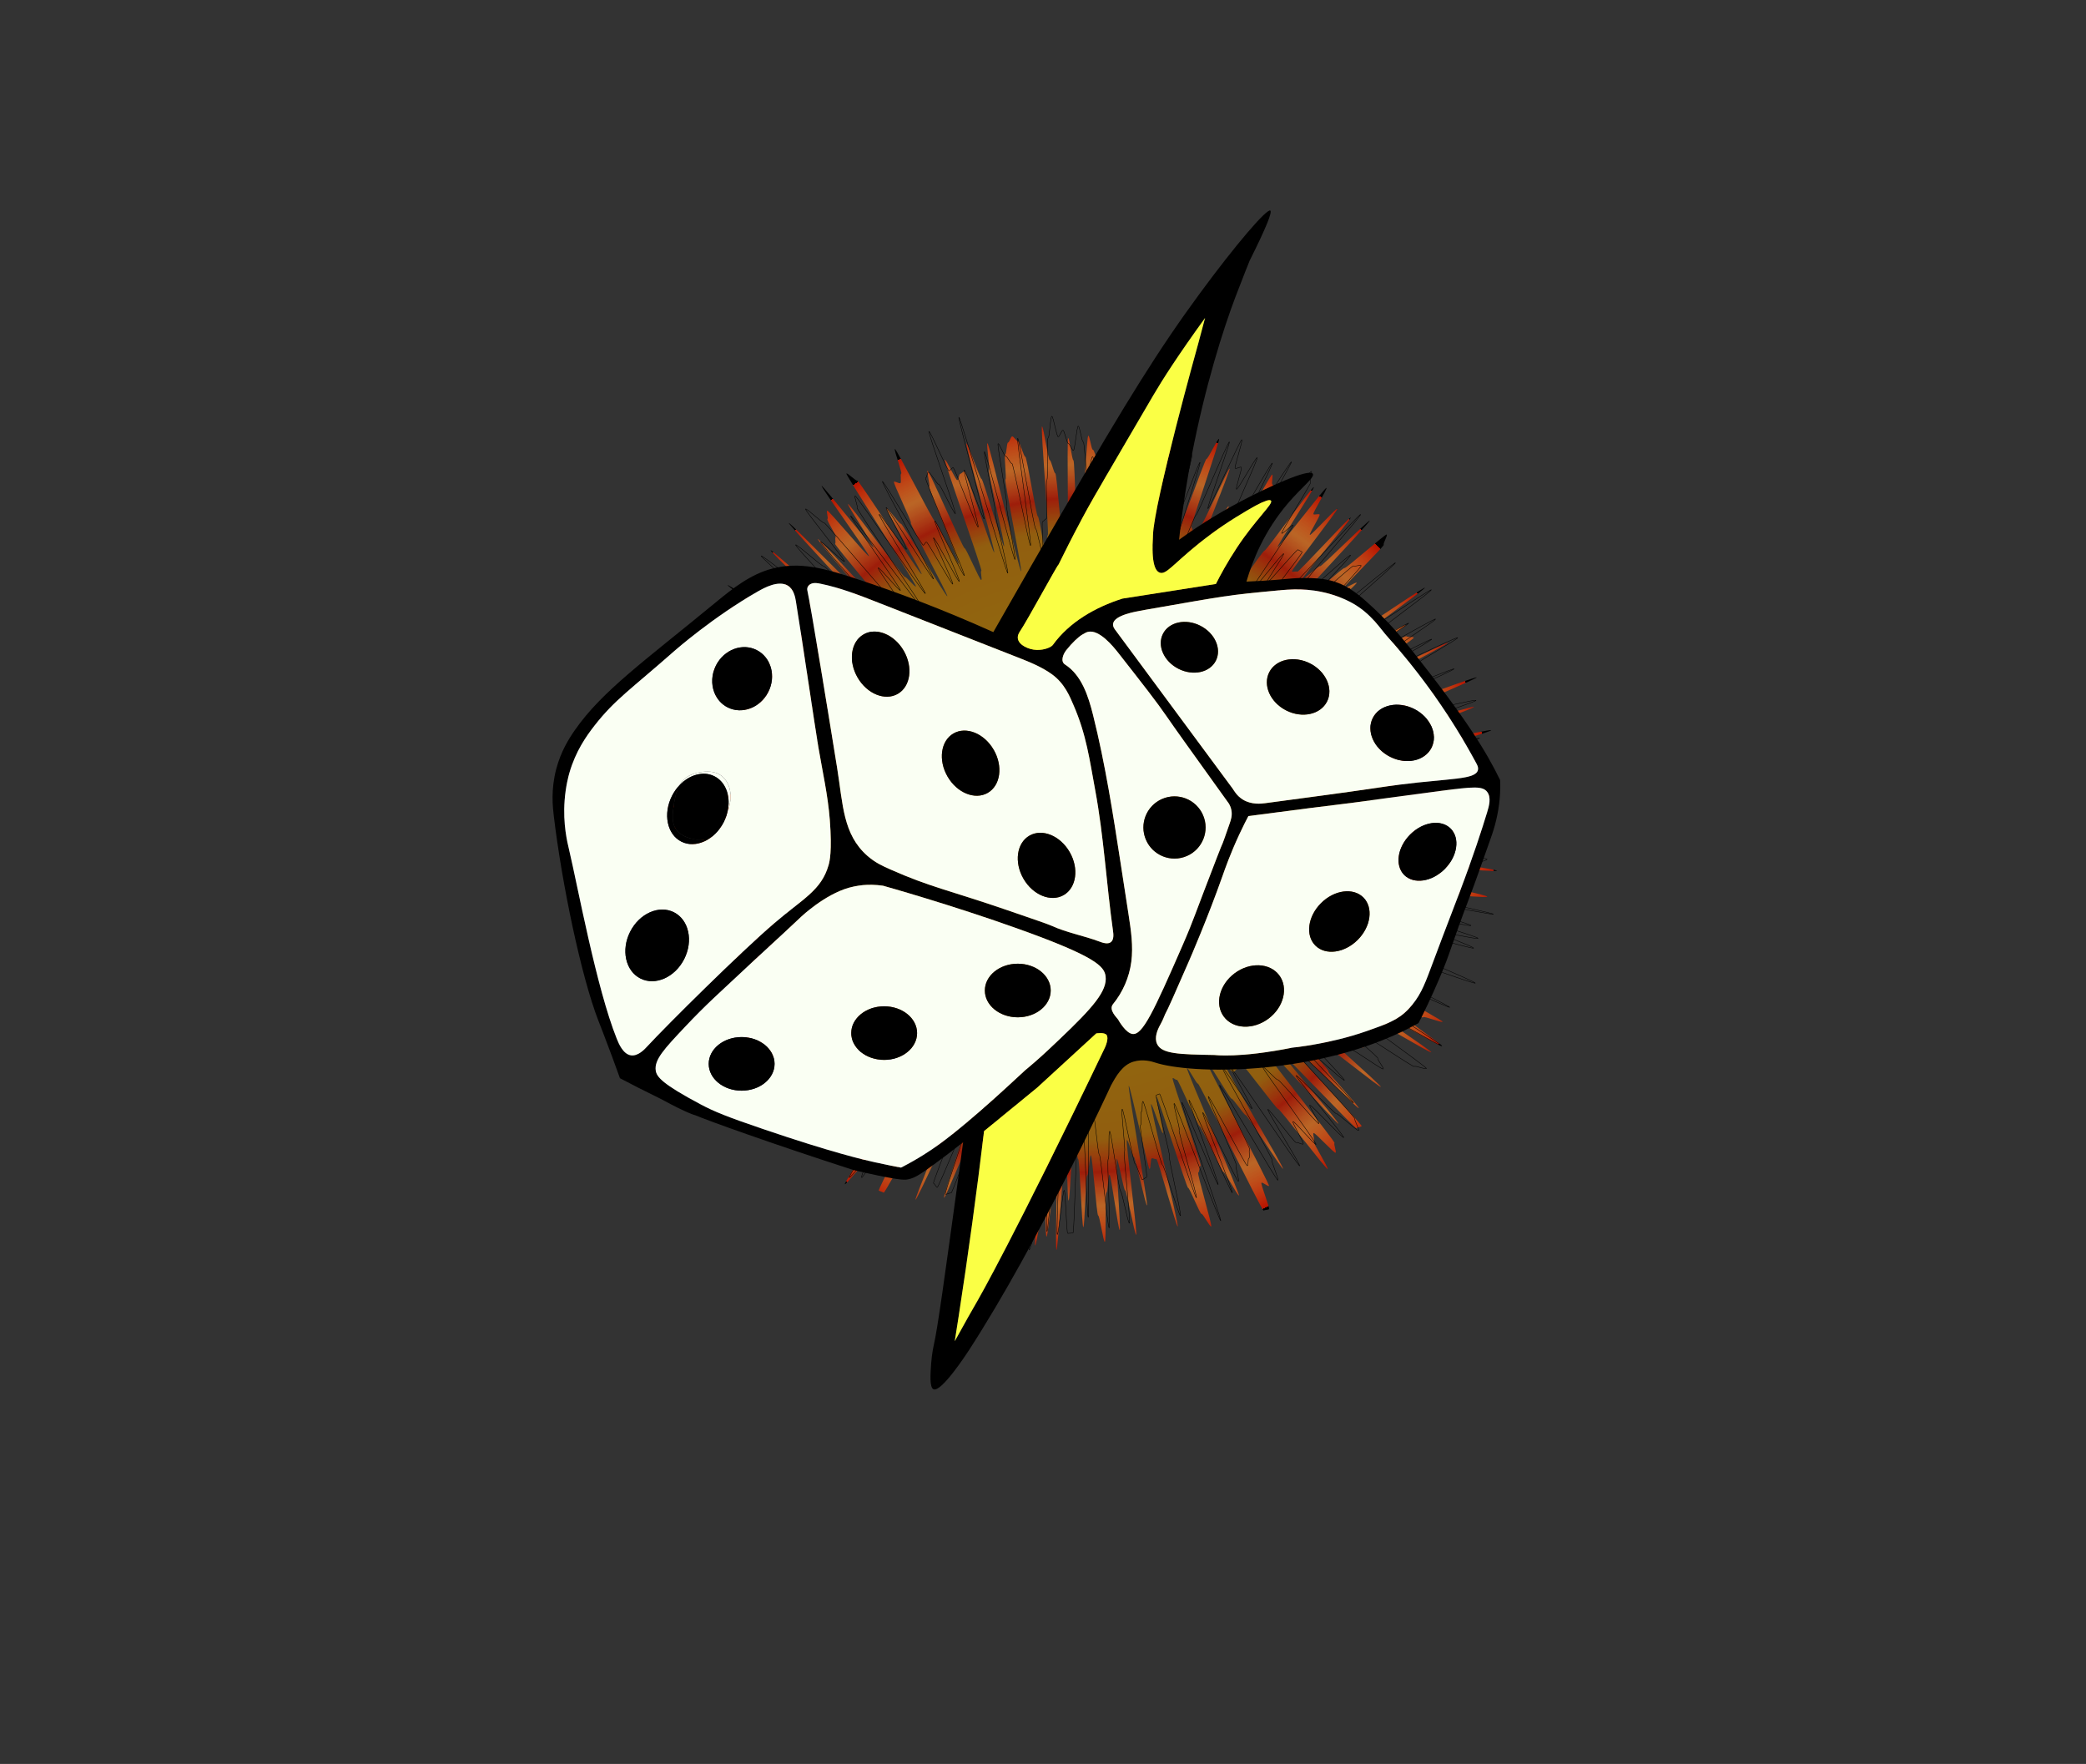 <svg xmlns="http://www.w3.org/2000/svg" xmlns:xlink="http://www.w3.org/1999/xlink" viewBox="0 0 2426.14 2051.5"><rect x="0" y="0" width="2426.14" height="2051.5" fill="#333333" stroke="none"/><defs><style>.d{fill:url(#b);}.e{fill:#faff45;}.f{fill:#fafff3;}.g{fill:none;stroke:#000;stroke-linecap:round;stroke-linejoin:round;stroke-width:.5px;}</style><radialGradient id="b" cx="1253.99" cy="971.71" fx="1253.99" fy="971.71" r="484.41" gradientTransform="matrix(1, 0, 0, 1, 0, 0)" gradientUnits="userSpaceOnUse"><stop offset=".53" stop-color="#b97c00" stop-opacity=".7"/><stop offset=".73" stop-color="#b97100" stop-opacity=".7"/><stop offset=".81" stop-color="#b91800" stop-opacity=".8"/><stop offset=".89" stop-color="#f47b20" stop-opacity=".7"/><stop offset="1" stop-color="#b91300"/><stop offset="1" stop-color="#000"/></radialGradient></defs><g id="a"><g><path class="d" d="M1254.04 642.46c1.72.0 3.21-62.38 4.93-62.35s5.07-73.44 6.78-73.39 3.53 16.21 5.25 16.27 3.45 9.78 5.16 9.87-2.39 97.8-.67 97.91 12.13-125.15 13.84-125.02-5.36 107.02-3.65 107.17-.16 29.19 1.54 29.37 6.57-35.86 8.28-35.66 3.21-2.25 4.91-2.03 9.19-44.14 10.9-43.9 10.89-47.55 12.59-47.28 8.19-23.81 9.88-23.53.07 24.62 1.76 24.93 5.49-6.52 7.18-6.2.95 16.27 2.63 16.62 2.2 8.73 3.88 9.11 10.31-26.67 11.98-26.28-.23 18.72 1.44 19.13-5.92 38.53-4.26 38.97 9.25-20.1 10.91-19.64-1.52 19 .13 19.48-1.82 18.31-.17 18.81-17.27 65.2-15.63 65.72 3.35-2.19 4.98-1.64 42.91-115.66 44.53-115.1 13.09-23.99 14.7-23.41-33.78 102.25-32.17 102.86 1.12 5.59 2.72 6.22 6.95-9.07 8.55-8.43 31.61-66.71 33.19-66.04-39.37 100.22-37.79 100.91 16.43-29.65 17.99-28.94 17.08-28.98 18.64-28.25-16.9 43.09-15.35 43.84-8.94 24.54-7.4 25.31 14.02-21.32 15.55-20.53-23.03 49.52-21.52 50.33 77.78-136.61 79.29-135.78-1.13 10.73.37 11.58.94 6.69 2.42 7.55-35.8 67.48-34.33 68.36 39.91-58.49 41.38-57.58-66.56 111.94-65.11 112.87-4.61 11.34-3.17 12.29 48.2-67.54 49.63-66.58 55.89-74.89 57.31-73.92-43.53 68.84-42.13 69.84 55.45-69.96 56.84-68.95-16.53 29.62-15.16 30.65 5.8-.73 7.16.32-12.62 22.68-11.27 23.75 30.58-31.46 31.91-30.37-54.21 71.82-52.89 72.92 4.93-.71 6.23.41 60.93-64.23 62.22-63.1-57.95 70.86-56.68 72.01 19.87-16.63 21.14-15.46 56.36-54.07 57.6-52.89-119.92 129.63-118.69 130.83 51.27-47.95 52.49-46.73 35.7-30.26 36.9-29.03 47.97-40.27 49.16-39.02-4.64 10.62-3.47 11.89-47.67 49.1-46.52 50.37 13.95-7.43 15.08-6.14-70.09 65.12-68.97 66.42 49.65-38.07 50.75-36.74-29.17 28.12-28.09 29.46 44.32-31.44 45.39-30.09 2.9 2.28 3.95 3.65-62.69 51.61-61.66 52.99 36.61-23.62 37.62-22.23-24.48 21.25-23.48 22.65 122.78-81.81 123.76-80.39-84.54 62.53-83.58 63.95 12.31-4.2 13.26-2.76-1.27 4.84-.34 6.29 47.55-25.51 48.46-24.05-65.45 44.11-64.56 45.58 64.3-34.06 65.17-32.58 7.77.15 8.62 1.65-33.05 22.81-32.22 24.32 12.79-2.82 13.6-1.3-96.95 54.29-96.16 55.82 153.63-74.4 154.4-72.86-99.69 53.29-98.94 54.84-20.01 12.71-19.28 14.27 38.93-14.67 39.64-13.1 30.73-9.91 31.42-8.33-89.26 41.66-88.59 43.25 41.68-14.4 42.33-12.8-33 16.11-32.38 17.71 158.74-57.23 159.35-55.62-65.79 28.8-65.2 30.42-91.44 35.76-90.87 37.38 120.71-37.64 121.26-36.01-108.07 38.78-107.55 40.42 138.72-39.54 139.22-37.9-50.59 19.37-50.11 21.02-103.22 32.47-102.76 34.13 142.61-35 143.05-33.34-86.26 25.88-85.84 27.55 115.33-23.92 115.72-22.24-51.8 16.22-51.43 17.91-4.34 4.92-3.98 6.61-69.21 17.4-68.88 19.09-46.22 11.36-45.91 13.06 157.5-24.06 157.79-22.36-112.44 21.81-112.18 23.52 8.46 1.75 8.7 3.45 9.94 1.77 10.16 3.48 60.21-3.77 60.4-2.06 3.65 3.56 3.82 5.28 2.23 3.77 2.38 5.49 42.83.72 42.97 2.44-122.72 12.32-122.61 14.04 61.08-.15 61.17 1.57-38.29 5.18-38.22 6.9 41.39 2.19 41.44 3.91-87.3 4.86-87.28 6.58-9.36 2.66-9.36 4.38 148.87 4.42 148.85 6.14-110.38 1.63-110.42 3.35 60.02 5.31 59.95 7.02-42.45 1.64-42.53 3.36 18.67 4.44 18.56 6.16-75.75-2.28-75.88-.57 97.91 11.27 97.76 12.98 61.51 10.09 61.33 11.8-99.92-6.89-100.12-5.19 59.27 10.92 59.05 12.63-110.7-11.53-110.94-9.83 84.8 15.77 84.54 17.47 56.57 13.29 56.28 14.99-38.83-2.46-39.14-.77-77.42-10.98-77.75-9.3 31.83 9.67 31.48 11.35-89.21-16.26-89.58-14.58 37.74 11.18 37.35 12.85-16.3-1.22-16.71.45 84.98 24.95 84.54 26.61-44.09-8.37-44.54-6.71-14.8-1.07-15.28.58 46.38 17.18 45.87 18.83-21.59-3.15-22.11-1.51-30.06-6.57-30.6-4.93 5.86 5.09 5.3 6.71 11.83 7.45 11.24 9.07 7.52 6.2 6.91 7.81 47.18 22.01 46.55 23.61-62.48-21.18-63.13-19.59 60.1 28.73 59.43 30.32-77.07-29.42-77.76-27.84 3.03 4.54 2.32 6.11 15.48 10.51 14.75 12.06 42.25 24.02 41.5 25.57-62.64-27.11-63.41-25.57-14.96-4.44-15.75-2.92 117.44 65.76 116.63 67.28-21.56-6.77-22.39-5.26-19.88-6.47-20.73-4.98 5.94 8 5.07 9.49 38.33 27.77 37.45 29.25-90.13-50.38-91.04-48.92 79.32 54.49 78.4 55.94-68.7-39.61-69.65-38.17-39.75-22.55-40.71-21.12 56.87 42.99 55.89 44.41-87.9-57.87-88.9-56.47 62.69 48.98 61.67 50.36-53.47-35.78-54.5-34.41 58.5 48.56 57.44 49.93-35.66-23.57-36.72-22.22-27.98-18.74-29.07-17.4 6.6 9.03 5.5 10.35 81.5 73.6 80.38 74.9-54.89-42.63-56.03-41.34-26.84-19.7-27.99-18.43 10.71 13.91 9.54 15.17-6.74-2.06-7.92-.81 22.68 26.39 21.48 27.62 36.53 41.5 35.31 42.71-101.33-97.92-102.56-96.72 107.14 116.28 105.89 117.47-4.84 1.3-6.1 2.47-83.97-86.46-85.24-85.31 65.59 78.92 64.3 80.05-80.72-87.77-82.03-86.65 3.31 8.11 1.99 9.21 76.9 98.89 75.56 99.97 2.52 10.2 1.17 11.27-24.16-23.96-25.52-22.91 1.66 8.96.29 9.99 17.41 30.83 16.02 31.85-56.09-70.82-57.49-69.82-40.06-51.75-41.47-50.78-6.83-5.46-8.26-4.5 2.6 8.53 1.16 9.48-1.85 1.95-3.3 2.88-8.18-8.23-9.64-7.33 68.63 118.84 67.15 119.73-41.89-63.28-43.37-62.42-15.03-19.89-16.53-19.04-29.94-48.32-31.45-47.49 76.54 148.14 75.02 148.95-7.22-4.47-8.75-3.67 10.27 30.03 8.73 30.8-4.82.77-6.37 1.52-74.69-148.34-76.25-147.61-11.23-18.72-12.8-18.01 62.08 147.41 60.5 148.1-16.52-28.09-18.11-27.42-26.11-53.85-27.7-53.21-24.72-54.56-26.32-53.93-3.42-2.48-5.03-1.87 34.23 101.13 32.61 101.71-1.26 7.54-2.88 8.11 16.76 62.15 15.13 62.69-9.67-15.25-11.31-14.72-13.94-30.79-15.58-30.29-35.03-106.48-36.68-106 9.06 42.02 7.4 42.47-12.12-34.24-13.78-33.8 32.67 141.85 31 142.27-23.08-78.76-24.75-78.37-3.73-1.21-5.41-.84-.94 11.94-2.62 12.3-22.42-96.94-24.11-96.61 22.88 138.79 21.19 139.1-13.64-56.94-15.34-56.66-6.35-19.67-8.06-19.41 12.51 110.01 10.8 110.25-11.13-51.93-12.84-51.72-8.02-36.79-9.73-36.59 5.14 82.48 3.42 82.66-10.1-64.5-11.82-64.34-1.92 20.75-3.64 20.88-.13 57.21-1.85 57.32-6.05-30.81-7.77-30.73-6.75-70.06-8.47-70-2.6 23.54-4.32 23.58-2.73 59.95-4.46 59.97-4.25-79.08-5.97-79.08-2.83-33.77-4.54-33.8-4.9 81.93-6.61 81.89-1.6-59.61-3.32-59.67-9.05 117.22-10.77 117.13 1.49-96.07-.23-96.18-9.56 80.83-11.27 80.7-.82-40.53-2.53-40.68-9.15 51.19-10.86 51.02 15.46-174.23 13.76-174.43-4.44 16.4-6.15 16.18-1.01-11.01-2.71-11.25-2.85 2.76-4.55 2.5-17.7 90.77-19.39 90.49-9.28 30.91-10.98 30.6-2.05-10.62-3.74-10.95 11.97-76.81 10.29-77.16 6.36-42.15 4.68-42.52-29.23 114.04-30.91 113.65-1.21-11.21-2.88-11.62 11.84-59.82 10.18-60.25 1.45-16.31-.21-16.77-9.89 24.21-11.54 23.73-7.66 14.58-9.31 14.08 7.23-33.5 5.6-34.02-30.36 82.09-31.99 81.54 11.7-45.76 10.08-46.33-24.46 57.59-26.07 57 26.7-82.64 25.09-83.24-1.74-3.93-3.34-4.56-18.09 36.43-19.68 35.78 14.16-42.62 12.57-43.29-46.25 98.29-47.83 97.61 37.38-93.06 35.81-93.76-12.3 19.01-13.86 18.28 7-22.14 5.45-22.89 10.87-28.53 9.33-29.3-1.6-2.71-3.13-3.5-69.01 123.72-70.53 122.91-4.28-1.49-5.79-2.32 40.18-79.93 38.69-80.78-8.12 7.29-9.6 6.42-27.53 39.03-29 38.14 47.52-84.45 46.05-85.35-61.19 90.74-62.65 89.82-21.62 25.25-23.06 24.31 63.4-102.37 61.97-103.34 7.11-15.73 5.7-16.71 22.16-36.1 20.75-37.09-89.3 118.05-90.68 117.04 81.92-116.07 80.55-117.1-68.56 84.85-69.93 83.8 57.16-78.28 55.81-79.35.13-4.25-1.21-5.34-59.54 67.32-60.86 66.22 10.84-18.32 9.53-19.44-54.66 56.96-55.95 55.82 41.73-52.85 40.45-54 4.67-10.3 3.41-11.47 8.6-14.04 7.35-15.22 46.28-52.1 45.05-53.3-124.56 121.25-125.78 120.03 11.32-17.4 10.12-18.63 95.12-96.3 93.94-97.55-119.68 107.32-120.84 106.05 39.05-41.47 37.9-42.75 89.77-84.14 88.63-85.44-34.01 26.09-35.13 24.78-36.77 26.97-37.87 25.65 37.84-35.24 36.76-36.57-67.42 49.87-68.49 48.52 57.02-48.89 55.97-50.25-79.05 55.78-80.08 54.4 2.55-7 1.53-8.39 2.8-6.98 1.8-8.38 7.46-10.02 6.48-11.43-41.88 23.61-42.84 22.19 97.51-69.24 96.57-70.68-103.09 62.26-104.02 60.8 143.05-93.84 142.14-95.31-21.99 10.6-22.88 9.13-9.8 2.76-10.67 1.27-37.95 18.43-38.8 16.93 46.7-29.39 45.87-30.89-57.49 27.81-58.3 26.29-30.16 11.83-30.95 10.3-21.93 6.77-22.7 5.24-10.27.47-11.02-1.08 98.4-50.75 97.67-52.3-34.31 12.53-35.02 10.97 55.04-27.6 54.35-29.17-57.01 21.45-57.68 19.86-58.85 20.49-59.49 18.9 64.78-29.71 64.15-31.31-98.22 33.74-98.83 32.13 122.06-48.95 121.47-50.57-65.21 19.79-65.78 18.17 37.95-16.46 37.41-18.09-117.14 34.13-117.67 32.49 172.43-57.41 171.93-59.06-43.31 10.19-43.79 8.53 35.66-12.85 35.2-14.51-159.82 39.51-160.25 37.84 69.9-22.05 69.48-23.72 28.73-10.42 28.33-12.1-87.14 16.04-87.51 14.36 151.6-35.94 151.25-37.63-132.99 23.51-133.32 21.82 53.65-13.84 53.34-15.53-5.74-2.42-6.02-4.12-43.25 3.23-43.51 1.53-29.09.11-29.33-1.6-5.16-3.71-5.38-5.42 76.67-13.25 76.48-14.96 19.5-5.4 19.33-7.12 16.69-4.64 16.54-6.36-12.35-1.99-12.48-3.7-46.26-.14-46.37-1.86-69.28-.15-69.37-1.87 46.6-6.32 46.53-8.04 4.62-4.06 4.57-5.79 117.97-5.37 117.95-7.1-162.65-2.39-162.65-4.12 164.44-2.38 164.46-4.09-134.13-5.76-134.09-7.48 43.23-2.43 43.29-4.15-74.18-7.29-74.1-9.01 73.35.18 73.46-1.54 10.41-2.76 10.54-4.47-72.74-9.91-72.58-11.62 136.77 9.6 136.95 7.89-17.54-4.63-17.34-6.33-25.75-6.14-25.53-7.85 64.71 5.96 64.95 4.25-38.89-8.36-38.63-10.05-78.92-16.11-78.63-17.8-18.21-7.23-17.91-8.92 88.7 13.05 89.02 11.36 50.18 7.41 50.53 5.73-111.24-27-110.87-28.67 96.4 18.78 96.79 17.1-77.26-21.81-76.84-23.48-64.16-20.53-63.73-22.19-.3-4.67.16-6.33 49.6 9.79 50.08 8.13 46.98 10.35 47.48 8.71-105.72-37.05-105.2-38.68 172.71 52.7 173.25 51.07-79.2-29.96-78.64-31.58-60.94-25.68-60.36-27.29 120.21 40.82 120.82 39.21-104.16-43.62-103.54-45.22-6.54-7.04-5.9-8.63 13.64 1.25 14.31-.34-33.07-18.83-32.38-20.4 107.31 43.71 108.02 42.15 48.46 19.43 49.19 17.87-55.84-29.63-55.09-31.18-93.72-50.43-92.95-51.97 109.43 51.52 110.22 50-52.43-31.3-51.62-32.82 81.79 40.76 82.62 39.25-90.19-54.08-89.34-55.57 97.48 52.45 98.35 50.96-21.91-16.07-21.02-17.54-21.41-16.58-20.51-18.04-91.21-61.89-90.28-63.34 39.95 20.71 40.89 19.27 50.65 29.31 51.61 27.89-87.97-64.93-86.99-66.34 112.29 74.25 113.29 72.85 32.79 20.36 33.8 18.97 3.66-.3 4.7-1.67-32.49-28.11-31.43-29.47-6.38-8.82-5.31-10.17-4-7.23-2.91-8.56-58.23-52.78-57.13-54.1 114.21 92.38 115.33 91.07-61.95-57.56-60.81-58.85-60.63-59.29-59.48-60.57 132 116.14 133.17 114.88 2.05-1.12 3.24-2.37-9.78-12.63-8.58-13.86-64.68-68.1-63.46-69.32 70.7 67.35 71.93 66.15-116.46-126.03-115.21-127.21 86.26 86.44 87.53 85.27-55.09-65.52-53.81-66.68 97.11 104.21 98.41 103.08-79.64-96.41-78.33-97.53-.58-6.74.74-7.84-10.96-19.73-9.63-20.81-1.58-8.8-.23-9.87 47.24 54.11 48.6 53.06-56.41-80.74-55.04-81.77 58.96 72.67 60.35 71.66-31.09-49.64-29.69-50.64 64.62 85.83 66.03 84.85 11.54 12.02 12.96 11.06-82.35-130.41-80.91-131.36 11.32 9.17 12.77 8.25 73.23 109.79 74.69 108.89-42.39-75.77-40.92-76.66 15.49 18.87 16.98 18 52.36 85.14 53.86 84.29-43.88-84.44-42.37-85.27-21.18-47.1-19.66-47.91 5.9 2.37 7.43 1.58-.56-10.25.98-11.02-8.86-27.92-7.31-28.67 44.45 84.02 46.01 83.29 26.9 51.25 28.47 50.54-36.23-89.29-34.65-89.98-3.36-17.86-1.78-18.53 41.28 90.59 42.88 89.94 17.8 37.75 19.4 37.12-1.37-10.01.24-10.62-44.07-128.57-42.45-129.16 12.82 24.25 14.45 23.69 1.74-6.77 3.37-7.32 3.22-2.61 4.86-3.14 32.99 94.94 34.64 94.44-34.05-126.43-32.4-126.91 16.02 41.87 17.68 41.41 24.55 78.91 26.21 78.47-19.34-88.6-17.67-89.01-3.29-30.59-1.61-30.99 37.39 149.4 39.07 149.03-19.9-106.51-18.21-106.86-1.94-28.87-.25-29.19 1.61-13.42 3.31-13.72 3.05-6.88 4.74-7.16 5.18 5.9 6.88 5.64 6.76 18.29 8.47 18.05 12.84 69.55 14.54 69.33 8.43 47.13 10.14 46.93-.19-25.12 1.52-25.3-8.55-126.07-6.83-126.22 7.32 39.29 9.03 39.16 4.79 15.55 6.51 15.44 7.97 86.29 9.69 86.2 2.75 6.75 4.47 6.69-.98-133.9.74-133.94 4.43 25.87 6.15 25.85 3.77 107.24 5.5 107.24z"/><path class="g" d="M1666.72 962.42c0 1.72 20.31 3.85 20.29 5.57s-26.7 3.18-26.74 4.89-24.57 2.58-24.63 4.3-68.78-.28-68.87 1.43 36.15 4.63 36.05 6.34 126.86 12.48 126.73 14.19-10.36 3.51-10.51 5.22-129.13-8.88-129.31-7.17 91.36 13.17 91.16 14.87-15.07 1.91-15.29 3.62 17.03 6.07 16.79 7.77-118.68-14.44-118.94-12.74 117.91 22.12 117.62 23.82-65.85-8-66.16-6.31-56.82-7.99-57.15-6.3 179.64 39.66 179.29 41.34-166.92-32.22-167.3-30.54 76.96 20.6 76.57 22.27 64.95 19.74 64.53 21.41-70.4-14-70.84-12.33 79.55 25.55 79.09 27.21-46.01-8.68-46.48-7.03 41.82 16.82 41.32 18.46-99.44-27.02-99.96-25.38-24.24-4.77-24.79-3.14 35.97 15.5 35.4 17.12 42.18 18.83 41.59 20.45-33.29-8.36-33.89-6.75 84.23 36.77 83.6 38.37-83.13-28.8-83.78-27.2 12.69 9.2 12.02 10.78-59.78-22.09-60.47-20.51 74.12 36.78 73.41 38.35-104.41-44.56-105.14-43 134.91 68.19 134.16 69.73-114.29-52.25-115.06-50.71 45.23 26.59 44.44 28.12-9.47-1.07-10.28.45-2.03 2.76-2.86 4.27-61.99-31.25-62.84-29.76 55.68 35.43 54.81 36.92 82.96 53.84 82.08 55.31-101.83-57.64-102.74-56.18.95 4.3.02 5.75-34.54-18.87-35.48-17.43 23.61 19.12 22.65 20.54 99.17 72.43 98.19 73.84-13.14-3.69-14.14-2.29-66.98-43.5-68-42.11-8.12-1.82-9.16-.44 36.09 32.06 35.04 33.42 7.08 10.65 6.01 12-35.28-23.41-36.36-22.08-16.1-8.8-17.2-7.48-43.83-33.18-44.95-31.88 45.93 43.9 44.8 45.2-59.73-49.28-60.89-48 37.09 37.69 35.92 38.95 34.7 37.28 33.52 38.53-54.55-47.9-55.75-46.67 67.57 71.6 66.35 72.81-83.61-79.9-84.85-78.7 87.77 96.21 86.53 97.39 5.54 12.3 4.27 13.46-24.77-20.8-26.05-19.65-45.29-45.37-46.58-44.23 56.67 71.07 55.36 72.19-38.24-38.94-39.56-37.84 11.94 20.53 10.61 21.62-46.44-52.17-47.79-51.1-16.32-16.07-17.68-15.02 63.57 89.25 62.19 90.29-25.46-27.66-26.85-26.65 13.31 25.12 11.91 26.12-6.8-2.63-8.21-1.65-31.59-39.67-33.01-38.71 38.52 64.89 37.08 65.83-77.36-113.31-78.81-112.39 24.87 45.02 23.4 45.93-33.34-49.14-34.81-48.25 59.52 106.74 58.03 107.61 8.38 22.97 6.89 23.82-66.33-111.52-67.83-110.69 36.56 74.22 35.05 75.03.57 9.25-.96 10.04-.29 8.02-1.83 8.79-43.78-81.29-45.33-80.54 33.88 78.75 32.33 79.48 4.11 18.43 2.55 19.14-39.8-80.72-41.37-80.03 35.92 92.61 34.34 93.28-48.76-108.58-50.35-107.94 35.48 97.84 33.88 98.47-40.64-96.34-42.25-95.73 46.9 137.24 45.28 137.83-52.52-137.14-54.14-136.58 7.41 30.6 5.78 31.14 21.72 78.13 20.08 78.65-41.27-121.37-42.92-120.87-2.23 1.06-3.88 1.54 17.2 71.37 15.54 71.83 14.33 67.93 12.67 68.37-19.3-59.77-20.97-59.35-20.97-73.99-22.65-73.59.02 11.58-1.66 11.95.49 15.29-1.2 15.64 8.85 60.31 7.16 60.64-3.23 2.43-4.93 2.74-6.82-18.68-8.52-18.4-13.3-63.89-15-63.63 4.36 49.05 2.66 49.29 7.47 83.24 5.76 83.46-8.62-37.7-10.33-37.51-10.89-69.65-12.61-69.47.02 32.38-1.69 32.53 2.81 79.67 1.09 79.8-9.71-85.25-11.43-85.15-5.79-51.11-7.51-51.02-3.18-16.98-4.91-16.91 1.24 140.82-.48 140.87-5.94-145.12-7.66-145.1-2.27 32.94-4 32.94-4.34 130.33-6.05 130.31-4.35.55-6.07.51-2.45-50.13-4.17-50.19-6.34 51.72-8.06 51.63 5.81-160.64 4.1-160.75-14.33 157.18-16.05 157.05 1.82-69.26.11-69.41-9.99 63.74-11.7 63.57-7.49 27.59-9.2 27.39 11.88-129.2 10.17-129.42-4.82 12.78-6.52 12.54 7.3-67.86 5.6-68.13-28.41 155.67-30.11 155.38-7.38 16.55-9.07 16.25 7.75-63.66 6.06-63.99 18.24-105.99 16.56-106.34-15 57-16.68 56.63-10.74 32.21-12.41 31.82-11.67 32.32-13.34 31.91 7.36-43.62 5.7-44.06 14.88-66.52 13.22-66.97-15.16 43.16-16.81 42.68-2.37-2.87-4.01-3.37-8.02 15.04-9.66 14.52 12.71-48.53 11.08-49.07-38.97 104.01-40.6 103.44-5.03 1.91-6.65 1.32 33.06-99.35 31.45-99.96-39.29 92.62-40.89 91.99-2.72-4.11-4.32-4.76 48.79-125.91 47.21-126.58-22.15 44.91-23.72 44.22 12.68-35.09 11.11-35.8-24.17 45.77-25.72 45.04 25.81-60.41 24.27-61.16-25.1 45.04-26.64 44.27-14.88 22.37-16.4 21.58-32.93 54.74-34.45 53.93 9.16-25.16 7.65-25.99 1.81-10.82.31-11.67-9.23 8.59-10.71 7.73 27.74-53.43 26.26-54.32-61.23 93.12-62.69 92.22 7.62-20.22 6.16-21.14-19.34 21.88-20.77 20.94 74.15-118.11 72.73-119.08-64.93 88.86-66.34 87.88 81.2-121.19 79.8-122.19-22.58 26.97-23.96 25.96-54.67 68.17-56.05 67.14 59.57-83.49 58.2-84.54.1-4.23-1.25-5.3-105.76 126.02-107.1 124.94 113.11-142.63 111.79-143.73-62.68 69.62-63.98 68.5 2.43-8.02 1.13-9.16-51.61 52.14-52.89 50.98 81-93.82 79.74-94.99-70.39 70.12-71.64 68.94 58.86-66.12 57.63-67.32-51.83 47.76-53.04 46.55 14.33-19.23 13.13-20.47 13.89-17.98 12.71-19.23 34.09-35.9 32.92-37.16-49.61 41.34-50.77 40.07 21.88-23.74 20.75-25.03-34.38 25.57-35.5 24.26 34.14-33.08 33.04-34.4-43.75 31.85-44.83 30.52-26.38 16.32-27.44 14.97 27.95-26.61 26.9-27.97 48.81-41.06 47.78-42.43-95.93 66.88-96.95 65.49 3.65-7.72 2.65-9.13 48.33-38.45 47.35-39.87-60.3 36.68-61.26 35.25 20.95-18.75 20.01-20.19-44.35 23.72-45.27 22.27 146.78-96.19 145.88-97.65-60.86 34.03-61.75 32.55-95.53 52.21-96.4 50.72 8.31-9.91 7.46-11.41 102.5-61.38 101.67-62.89-92.47 46.13-93.28 44.61 53.61-32.4 52.82-33.93 48.26-27.92 47.49-29.45 7.15-6.39 6.4-7.94-106.28 47.06-107.01 45.5 32.48-19.12 31.77-20.69-12.3 1.53-12.99-.04 86.3-40.44 85.63-42.02-35.8 11.93-36.45 10.34 29.98-14.9 29.35-16.51 7.76-5.6 7.15-7.21-1.33-2.05-1.92-3.67-80.73 25.55-81.3 23.93-14.21 1.06-14.75-.57-42.63 9.75-43.16 8.11 48.47-19.19 47.97-20.84 16.38-8.46 15.9-10.11 78.78-25.23 78.32-26.89-106.73 25.71-107.17 24.05 36.19-12.79 35.78-14.46 38.52-12.32 38.13-13.99-128.91 25.83-129.28 24.15 18.73-8.34 18.38-10.03 90.96-21.86 90.63-23.55-42.6 4.78-42.9 3.09 92.1-18.93 91.82-20.63-6.19-1.29-6.46-2.99-172.84 22.1-173.08 20.4 83.5-15.29 83.28-17-86.56 6.49-86.76 4.78 77.55-12.51 77.38-14.23 18.61-5.23 18.46-6.95 85.91-9.88 85.78-11.6-52.48 1.12-52.59-.6 17.19-3.76 17.1-5.48-80.65.4-80.71-1.32-47.05-2.5-47.09-4.22-19.52-4.03-19.54-5.76 22.86-4.52 22.86-6.24 35.64-3.79 35.66-5.5 94.79-1.39 94.83-3.11-127.78-7.44-127.72-9.16 70.95-.62 71.03-2.33-6.56-3.73-6.45-5.45-8.38-4.05-8.25-5.76-37.7-6.88-37.55-8.6 28.27-1.13 28.44-2.84 27.81-.46 28.01-2.16 42.61 2.16 42.83.45-68.49-12.44-68.24-14.14 57.07 5.15 57.33 3.45-110.83-21.52-110.55-23.22 100.32 13.75 100.63 12.06-106.26-23.76-105.93-25.44 167.51 30.29 167.86 28.6-112.43-27.2-112.06-28.88 98.22 19.25 98.61 17.58-11.85-5.47-11.43-7.13-81.98-24.23-81.55-25.89-15.86-8.24-15.41-9.9 1e2 24.95 100.48 23.3-37.54-14.17-37.04-15.81-47.21-18.34-46.68-19.98 111.56 33.2 112.1 31.57-1.97-3.09-1.4-4.71-33.57-14.62-32.98-16.24-40.14-18.11-39.53-19.72-51.97-23.98-51.34-25.58 4.93-2.41 5.58-4 48.9 16.26 49.56 14.68 23.28 6.5 23.97 4.93 62.13 24.79 62.84 23.22-74.91-37.55-74.18-39.11-1.64-4.45-.89-5.99-35-21.25-34.23-22.79 47.35 20.14 48.14 18.62-20.12-14.35-19.31-15.87-44.26-28.36-43.43-29.87 2.57-3.35 3.42-4.85 59.86 30.14 60.73 28.66-47.89-32.69-47-34.16 102.83 58.92 103.73 57.46-91.26-61.17-90.34-62.62-38.59-30.02-37.65-31.46 41.17 22.24 42.13 20.81 17.03 6.97 18.01 5.55-16.45-16.31-15.45-17.71 28.05 15.53 29.07 14.14-3.51-7.18-2.48-8.55 26 15.38 27.05 14.02-33.25-30.6-32.18-31.95-10.02-13.19-8.94-14.53 63.89 48 64.99 46.68-83.09-75.29-81.97-76.59 51.19 39 52.33 37.71 59.79 48.97 60.94 47.7 30.67 24.7 31.84 23.44-46.45-47.18-45.26-48.43-14.24-18.16-13.04-19.39-47.97-52.71-46.75-53.93 31.23 25.93 32.46 24.73 63.75 61.67 65 60.48 4.31.82 5.57-.35-75.27-87.23-73.99-88.38 26.58 24.1 27.87 22.97-46.7-59.99-45.39-61.11 20.26 17.16 21.58 16.05 97.39 113.02 98.72 111.93-13.9-21.25-12.55-22.32-24.64-36.22-23.27-37.27 24.56 27.37 25.94 26.34-59.32-85.68-57.93-86.7 84.11 111.11 85.51 110.11-79.51-118.71-78.09-119.69-3.62-12.71-2.2-13.67 80.26 114.65 81.7 113.7-55.3-91.35-53.85-92.28 30.41 41.81 31.87 40.9-25.09-47.85-23.61-48.74 53.54 83.96 55.02 83.09-60.93-112.67-59.43-113.52 46.16 75.12 47.67 74.29 1.89-3.04 3.4-3.85 29.31 49.89 30.84 49.1-23.94-53.11-22.41-53.89 28.45 51.53 30 50.78-30.15-69.88-28.59-70.61 32.91 64.52 34.48 63.81-46.72-112.77-45.14-113.46 1.67-6.31 3.25-6.98 10.42 14.83 12.01 14.19 17.78 34.85 19.38 34.23-32.34-95.17-30.73-95.78 21.78 46.51 23.39 45.93 3.05-3.29 4.68-3.85 27.52 69.96 29.15 69.41-17.87-65.95-16.23-66.47 21.55 57.36 23.2 56.86-31.01-117.82-29.35-118.3 55.14 181.79 56.8 181.33-16.26-70.65-14.6-71.08-14.12-69.84-12.45-70.26 33.81 125.96 35.48 125.57-11.16-61.45-9.48-61.82-11.84-72.65-10.15-73 7.14 14.97 8.83 14.64 5.59 8.74 7.28 8.43 19.94 95.78 21.64 95.5-16.67-124.63-14.97-124.89 19.12 105.43 20.82 105.19 6.47 28.47 8.18 28.25-1.75-36.41-.04-36.61 2.61-2.92 4.32-3.1-1.08-45.07.63-45.23-.21-48.78 1.51-48.91 2.54-25.05 4.26-25.16 5.66 23.96 7.38 23.87 3.84-7.6 5.56-7.67 4.62 15.62 6.34 15.58 4.12 8 5.84 7.98 3.91-28.32 5.64-28.32 4.05 18.27 5.76 18.29 3.07 38.86 4.78 38.91 4.38-21.69 6.1-21.62 2.88 18.84 4.6 18.92 2.45 18.24 4.16 18.35-1.77 67.42-.06 67.55 2.77-2.9 4.48-2.74 15.06-122.44 16.77-122.27 7.19-26.37 8.89-26.17-9.25 107.29-7.54 107.51 2.38 5.18 4.09 5.43 4.67-10.43 6.37-10.17 15.32-72.21 17.02-71.93-15.12 106.61-13.43 106.91 9.13-32.65 10.81-32.32 9.91-32.15 11.6-31.8-6.47 45.83-4.79 46.21-3.02 25.94-1.35 26.34 8.71-23.99 10.38-23.57-10.96 53.5-9.3 53.94 44.1-150.89 45.76-150.43 1.39 10.7 3.04 11.18 2.46 6.29 4.11 6.79-19.26 73.92-17.62 74.44 25.34-66.12 26.97-65.58-38.94 124.28-37.32 124.84-1.88 12.1-.26 12.68 31.33-76.83 32.94-76.22 37.14-85.75 38.74-85.13-26.51 77.02-24.92 77.67 37.87-80.84 39.45-80.17-9.27 32.63-7.7 33.32 5.48-2.04 7.05-1.33-7.07 24.97-5.51 25.7 22.55-37.63 24.09-36.88-36.28 82.34-34.74 83.11 4.63-1.83 6.16-1.04 44.58-76.49 46.1-75.68-40.17 82.26-38.66 83.09 15.54-20.74 17.03-19.89 42.48-65.54 43.97-64.67-87.06 153.63-85.59 154.52 38.94-58.41 40.4-57.5 27.83-37.62 29.28-36.7 37.49-50.17 38.93-49.23-2.08 11.41-.65 12.37-35.19 58.7-33.77 59.67 11.88-10.42 13.28-9.42-53.36 79.41-51.97 80.42 39.64-48.4 41.01-47.37-21.98 34.05-20.62 35.1 35.97-40.73 37.32-39.67 3.35 1.56 4.68 2.65-49.24 64.57-47.92 65.67 30.24-31.36 31.55-30.24-18.98 26.28-17.68 27.42 100.84-107.7 102.12-106.55-68.01 80.19-66.75 81.36 11.03-6.9 12.28-5.72-.13 5 1.1 6.2 40.46-35.71 41.67-34.49-53.62 57.91-52.42 59.14 54.8-47.88 55.99-46.63 7.6-1.64 8.77-.37-26.95 29.78-25.8 31.05 11.81-5.67 12.94-4.38-81.91 75.07-80.79 76.38 132.46-107.65 133.57-106.33-84.8 74.74-83.71 76.08-16.56 16.97-15.49 18.32 34.52-23.22 35.57-21.86 27.63-16.71 28.66-15.33-77.29 61.08-76.27 62.47 37.25-23.59 38.25-22.19-28.41 23.28-27.43 24.69 141.29-92.25 142.25-90.83-57.38 43.18-56.44 44.62-80.73 55.88-79.81 57.33 108.78-64.47 109.68-63.01-96.21 62.67-95.32 64.14 125.84-70.5 126.71-69.02-44.75 30.52-43.9 32.02-92.92 55.44-92.09 56.95 130.66-67.01 131.47-65.49-77.94 45.11-77.15 46.64 106.67-49.93 107.44-48.4-46.65 27.76-45.89 29.31-3.08 5.79-2.35 7.35-63.3 32.93-62.59 34.5-42.34 21.74-41.65 23.32 147.67-59.83 148.34-58.24-104.35 47.22-103.7 48.82 8.63-.26 9.26 1.34 10.08-.58 10.69 1.03 57.71-17.58 58.3-15.96 4.37 2.63 4.94 4.26 3.04 3.16 3.59 4.8 41.85-9.16 42.37-7.52-116.57 40.27-116.07 41.92 59.41-14.2 59.89-12.55-36.07 13.85-35.61 15.51 40.79-7.37 41.23-5.71-83.86 24.75-83.44 26.42-8.51 4.71-8.11 6.38 145.94-29.75 146.31-28.07-107.09 26.8-106.74 28.49 59.65-8.53 59.98-6.84-40.96 11.27-40.65 12.96 19.19.07 19.47 1.77-74.28 15-74.02 16.71 97.91-11.3 98.15-9.6 62.19-4.16 62.41-2.46-98.87 16-98.68 17.71 60.2-2.84 60.38-1.13-110.42 13.93-110.27 15.65 86.17-3.93 86.3-2.22 58.11.06 58.22 1.78-38.38 6.43-38.29 8.15-77.89 6.95-77.82 8.67 33.19 2.15 33.24 3.88-90.56 4.56-90.54 6.28 104.67 2.27 104.67 3.99z"/></g></g><g id="c"><g><path d="M1744.74 907.22c.08 1.97.14 4.24.14 6.79.0 5.83-.31 13.08-1.36 21.28-2.42 18.96-7.22 32.79-10.99 43.27-7.88 21.96-15.4 44.07-23.72 65.87-22.37 58.64-20.87 61.11-35.11 94.46-9.43 22.09-18.07 39.69-23.8 50.95-8.01 4.47-14.86 7.89-19.87 10.28-106.87 50.94-244.46 49.39-286.52 35.65-3.3-1.08-13.84-4.5-25.35-1.02-12.56 3.78-19.97 16.37-26.17 27.93.0.0-83.02 181.03-164.96 307.5-2.87 4.43-32.44 49.71-41.39 45.5-4.63-2.17-3.54-17.45-2.66-29.81.87-12.16 2.94-20.97 2.95-21 4.55-19.33 12.74-79.52 29.29-199.87 1.05-7.62 2.8-20.44 4.91-36.53-13.37 10.57-24.85 19.15-33.53 25.49-17.49 12.78-22.77 15.83-29.88 17.5-4.37 1.02-9.33 1.06-34.96-4.2-12.09-2.48-22.14-4.81-29.32-6.55-98.34-31.82-169.33-57.55-183.82-63.68.0.0-8.54-1.81-39.49-18.69-9.99-4.87-19.09-9.43-27.17-13.54-8.07-4.11-15.1-7.77-20.93-10.83-3.03-8.48-6.14-17-9.32-25.59-8.17-22.02-14.43-37.92-15.59-40.89-20.38-52.26-42.73-160.61-52.02-238.44-1.3-10.9-3.47-30.64 2.8-54.55 5.35-20.41 14.54-35.08 21.56-45.19 31.86-45.9 82.05-81.23 164.13-148.87 19.71-16.24 40.48-32.58 65.19-39.06 32.33-8.49 60.33-.79 101.69 12.93 41 13.59 94.25 33.12 155.82 60.83 32.94-58 60.77-106.2 81.05-141.12 75.61-130.18 111.87-188.52 159.28-252.98 41.8-56.84 77.88-98.86 81.85-96.11 2.27 1.57-4.06 18.25-24.03 58.18.0.0-7.09 17.37-16.29 41.57-14.5 38.15-35.62 104.71-51.08 185.1-4.91 25.53-10.45 58.73-14.77 97.97 16.61-12.04 41.03-28.43 72.31-44.91 28.24-14.89 78.95-38.74 83.31-31.79 2.54 4.07-12.85 15.47-28.7 33.98-27.82 32.52-41.37 66.65-48.53 91.38 13.66-.54 24.81-1.3 32.48-1.9 18.39-1.44 24.17-2.5 36.07-2.31 8.39.13 18.38.29 28.68 2.77 17.4 4.2 29.67 13.58 41.62 24.05 26.32 23.08 44.27 45.51 53.65 57.35 65.55 82.71 86.67 118.48 102.55 150.85zm-15.1 37.46c2.19-7.18 5.04-17.03.09-23.64-5.33-7.13-16.42-6.1-52.61-1.41-39.68 5.14-96.02 12.93-98.91 13.33-16.23 2.22-11.15 1.29-56.12 7.02-29.68 3.77-53.99 6.97-70.15 9.12-2.41 4.58-6.14 11.84-10.36 20.9-10.69 22.9-16.89 40.75-19.53 48.24-17.29 49.09-37.84 96.37-39.09 99.25-16.41 37.59-24.64 56.37-27.82 61.96-.72 1.27-2.17 6.1-5.45 11.89-3.74 6.6-7.28 15.46-3.98 22.71 5.36 11.81 25.94 12.18 67.08 12.92.0.0 28.24 3.86 90.19-8.53.0.0 10.72-1.02 26.74-3.88 16.01-2.86 37.33-7.57 58.53-14.95 25.08-8.73 37.87-13.35 49.95-26.14 12.72-13.43 18.02-26.42 25.51-46.48 7.26-19.44 18.27-48.69 34.22-90.15 15.49-40.85 25.6-72.09 31.71-92.16zm-10.79-48.83c1.01-3.55-1.15-6.94-2.31-9.08-28.47-52.81-63.23-102.22-103.31-146.86-7.47-8.32-18.34-26.1-40.02-38.3-2.45-1.37-12.09-6.75-26.55-10.89-24.94-7.13-45.9-5.36-59.81-4.06-59.67 5.58-58.83 5.83-155.78 22.74-11.12 1.94-35.05 6.1-36.48 16.03-.53 3.7 2.33 6.88 3.19 8.04 45.27 61.21 90.55 122.42 135.83 183.63 1.34 1.82 4.68 8.47 12.06 12.92 10.1 6.09 21.38 4.7 25.95 4.07 53.96-7.38 81-10.59 134.16-18.47 4.77-.71 12.19-1.81 22.3-3.09 58.7-7.43 87.61-5.66 90.77-16.68zm-280.49-258.53c22.48-34.12 42.91-51.35 39.88-55.05-3.14-3.84-27.82 11.31-39.97 18.76-22.01 13.52-39.07 27.14-43.6 30.79-30.77 24.79-38.49 36.94-45.9 34.16-4.96-1.86-9.97-10.51-7.77-43.24h0c.46-19.07 13.65-74.97 26.72-126.11 13.08-51.13 26.03-97.5 26.03-97.5 1.49-5.46 4.34-15.94 7.84-29.38-31.93 44.13-49.66 72-60.1 89.78-2.56 4.35-19.23 32.9-33.74 57.68-10.53 17.97-14.37 24.63-20.63 35.37-9.71 16.64-19.42 33.29-28.5 50.28-12.81 23.96-23.85 46.3-27.26 53.36h0c-2.16 1.7-36.28 65.07-45.29 78.41-.84 1.23-2.87 4.53-2.2 8.3 1.32 7.36 12.4 12.62 21.82 12.93 9.16.3 17-3.23 18.84-5.79 19.27-26.72 49.47-43.85 80.84-53.89.03.0 9.13-1.42 27.26-4.26s45.31-7.09 81.53-12.77c5.21-10.36 13.15-25.07 24.2-41.83zm-8.06 320.01c1.36-3.89 3.07-8.99 1.86-15.19-.65-3.37-1.95-5.99-2.98-7.69-3.86-5.36-9.74-13.54-16.89-23.5-29.77-41.53-44.73-62.25-55.06-77.27-12.04-17.5-26.75-36.29-56.19-73.85-5.82-7.43-22.58-28.42-35.92-24.91-1.68.44-3.19 1.31-6.22 3.03-4.56 2.61-12.13 9.77-18.78 18.2-3.9 4.94-6.84 13.19-1.55 16.59 19.39 12.46 27.17 36.58 32.75 58.94 14.26 57.05 23.25 115.26 32.22 173.38 3 19.37 5.99 38.75 8.98 58.13 2.84 18.39 5.69 37.1 3.24 55.55-2.38 17.9-9.84 35.11-21.27 49.09-5.55 6.78 4.96 16.18 5.84 17.75 1.05 1.87 9.01 15.79 16.74 16.92 11.72 1.71 24.57-25.75 58.02-102.38 6.96-15.94 11.45-27.27 14.65-35.85 4.62-12.33 4.72-12.59 10.48-27.65 13.45-35.13 20.18-52.7 22.02-56.5.41-.85 2.96-8.16 8.06-22.79zm-138.17 138.29c3.76-3.05 2.75-10.1 2.41-12.52-7.69-54.61-10.67-109.92-20.75-164.14-6.57-35.31-10.13-64.21-25.19-98.81-4.24-9.75-10.09-25.09-25.17-35.98-12.15-8.77-26.27-14.34-40.22-19.82-53.95-21.18-107.9-42.36-161.84-63.54-21.98-8.63-44.1-17.3-67.24-21.99-3.32-.67-6.82-1.25-10.03-.17-3.22 1.08-5.94 4.38-5.18 7.68 3.93 17.23 26.29 154.33 34.78 207.15 6.74 42 6.67 76.87 35.09 101.81 9.23 8.1 17.72 11.86 26.97 15.96 46.41 20.58 67.67 23.88 136.27 47.44 31.26 10.74 46.89 16.11 50.78 17.88 17.98 8.19 37.78 11.63 56.26 18.59 2.52.95 9.27 3.53 13.06.46zm-7.05 122.78c.7-1.47 4.74-10.87 1.97-14.7-2.48-3.45-12.04-1.81-12.04-1.82l-68.66 63.01s-20 16.37-61.84 50.6c-8.49 70.91-18.3 142.69-29.52 215.28-1.5 9.72-3.02 19.42-4.57 29.1 11.84-21.59 21.54-38.55 27.22-48.38.0.0 41.53-71.93 147.44-293.09zm-52.2-10.27c37.89-36.07 55.29-55.7 52.97-72.83-1.56-11.52-11.8-22.84-99.62-54.38-80.22-28.82-159.26-50.84-159.26-50.84-8.99-1.28-16.78-1.3-23.35-.71.0.0-7.97.73-16.05 2.98-28.32 7.9-55.25 33.34-55.25 33.34-24.26 22.92-49.06 45.28-73.38 68.16-20.68 19.46-37.35 33.96-62.27 60.43-24.03 25.51-36.04 38.27-33.98 51 1.14 7.03 7.23 15.26 52.43 39.22 15.98 8.47 30.6 14.36 72.38 28.58 80.61 27.45 117.65 35.92 129.76 38.6 12.94 2.87 23.63 4.95 30.67 6.26 19.9-10.16 34.74-20.12 44.23-26.98 39.49-28.58 97.38-83.94 1e2-86.1.14-.12 1.59-1.31 3.53-2.94 2.12-1.78 4.98-4.2 8.29-7.09 10.27-8.96 18.8-17.08 28.9-26.7zM963.7 1006.11c1.19-4.13 4.21-15.95 1.41-52.8-2.18-28.54-8.63-56.6-13.37-84.83-4.47-26.61-17.47-116.41-26.09-169.42-.7-4.31-2.36-13.73-9.49-18.04-10.78-6.51-27.43 2.64-34.87 6.89-52.08 29.71-96.16 68.49-96.17 68.49-52.48 46.24-69.74 56.99-93.42 87.16-10.03 12.78-22.21 30.32-29.41 55.13-1 3.43-4.36 15.59-5.6 32.17-2.08 27.78 3.22 49.1 5.11 57.05 10.09 42.46 31.73 160.76 55.55 220.2 2.32 5.79 7.38 17.82 16.37 19.24 8.39 1.33 16.16-7.21 18.96-10.26 22.9-24.82 108.4-109.56 147.6-143.14 34.03-29.14 54.98-38.44 63.42-67.84z"/><path class="f" d="M1729.73 921.04c4.95 6.61 2.1 16.46-.09 23.64-6.11 20.07-16.22 51.31-31.71 92.16-15.95 41.46-26.96 70.71-34.22 90.15-7.49 20.06-12.79 33.05-25.51 46.48-12.08 12.79-24.87 17.41-49.95 26.14-21.2 7.38-42.52 12.09-58.53 14.95-16.02 2.86-26.74 3.88-26.74 3.88-61.95 12.39-90.19 8.53-90.19 8.53-41.14-.74-61.72-1.11-67.08-12.92-3.3-7.25.24-16.11 3.98-22.71 3.28-5.79 4.73-10.62 5.45-11.89 3.18-5.59 11.41-24.37 27.82-61.96 1.25-2.88 21.8-50.16 39.09-99.25 2.64-7.49 8.84-25.34 19.53-48.24 4.22-9.06 7.95-16.32 10.36-20.9 16.16-2.15 40.47-5.35 70.15-9.12 44.97-5.73 39.89-4.8 56.12-7.02 2.89-.4 59.23-8.19 98.91-13.33 36.19-4.69 47.28-5.72 52.61 1.41zm-49.44 89.68c14.91-14.91 18.01-36 6.91-47.09-11.09-11.1-32.18-8-47.09 6.91s-18.01 35.99-6.91 47.09c11.09 11.1 32.18 8 47.09-6.91zm-101.18 82.35c15.42-15.43 18.37-37.5 6.58-49.29s-33.86-8.84-49.29 6.59c-15.42 15.43-18.37 37.5-6.58 49.29s33.86 8.84 49.29-6.59zm-103.75 91.61c17.77-13.31 23.35-35.9 12.45-50.45-10.89-14.55-34.13-15.56-51.91-2.25s-23.36 35.9-12.46 50.45c10.9 14.55 34.14 15.56 51.92 2.25z"/><path class="f" d="M1716.54 886.77c1.16 2.14 3.32 5.53 2.31 9.08-3.16 11.02-32.07 9.25-90.77 16.68-10.11 1.28-17.53 2.38-22.3 3.09-53.16 7.88-80.2 11.09-134.16 18.47-4.57.63-15.85 2.02-25.95-4.07-7.38-4.45-10.72-11.1-12.06-12.92-45.28-61.21-90.56-122.42-135.83-183.63-.86-1.16-3.72-4.34-3.19-8.04 1.43-9.93 25.36-14.09 36.48-16.03 96.95-16.91 96.11-17.16 155.78-22.74 13.91-1.3 34.87-3.07 59.81 4.06 14.46 4.14 24.1 9.52 26.55 10.89 21.68 12.2 32.55 29.98 40.02 38.3 40.08 44.64 74.84 94.05 103.31 146.86zm-51.62-17.06c7.8-15.34-1.16-35.55-20.01-45.14s-40.46-4.93-48.27 10.41c-7.8 15.34 1.16 35.55 20.01 45.14s40.46 4.93 48.27-10.41zm-121.53-53.73c7.68-15.09-1.13-34.98-19.69-44.42-18.55-9.44-39.82-4.85-47.5 10.24-7.68 15.1 1.14 34.99 19.69 44.43 18.56 9.44 39.82 4.85 47.5-10.25zm-129.3-47.56c7.03-13.82-1.04-32.03-18.02-40.67-16.99-8.64-36.45-4.44-43.48 9.38s1.04 32.03 18.02 40.67c16.99 8.64 36.45 4.44 43.48-9.38z"/><path d="M1687.2 963.63c11.1 11.09 8 32.18-6.91 47.09s-36 18.01-47.09 6.91c-11.1-11.1-8-32.18 6.91-47.09s36-18.01 47.09-6.91z"/><path d="M1644.91 824.57c18.85 9.59 27.81 29.8 20.01 45.14-7.81 15.34-29.42 20-48.27 10.41s-27.81-29.8-20.01-45.14c7.81-15.34 29.42-20 48.27-10.41z"/><path d="M1585.69 1043.78c11.79 11.79 8.84 33.86-6.58 49.29-15.43 15.43-37.5 18.38-49.29 6.59-11.79-11.79-8.84-33.86 6.58-49.29 15.43-15.43 37.5-18.38 49.29-6.59z"/><path d="M1523.7 771.56c18.56 9.44 27.37 29.33 19.69 44.42-7.68 15.1-28.94 19.69-47.5 10.25-18.55-9.44-27.37-29.33-19.69-44.43 7.68-15.09 28.95-19.68 47.5-10.24z"/><path d="M1487.81 1134.23c10.9 14.55 5.32 37.14-12.45 50.45-17.78 13.31-41.02 12.3-51.92-2.25s-5.32-37.14 12.46-50.45 41.02-12.3 51.91 2.25z"/><path class="e" d="M1478.24 582.27c3.03 3.7-17.4 20.93-39.88 55.05-11.05 16.76-18.99 31.47-24.2 41.83-36.22 5.68-63.4 9.93-81.53 12.77s-27.23 4.26-27.26 4.26c-31.37 10.04-61.57 27.17-80.84 53.89-1.84 2.56-9.68 6.09-18.84 5.79-9.42-.31-20.5-5.57-21.82-12.93-.67-3.77 1.36-7.07 2.2-8.3 9.01-13.34 43.13-76.71 45.29-78.4-.71 1.46-1.09 2.27-1.09 2.3.01.01 1.36-2.2 1.18-2.33-.02.0-.05.0-.09.02 3.41-7.06 14.45-29.4 27.26-53.36 9.08-16.99 18.79-33.64 28.5-50.28 6.26-10.74 10.1-17.4 20.63-35.37 14.51-24.78 31.18-53.33 33.74-57.68 10.44-17.78 28.17-45.65 60.1-89.78-3.5 13.44-6.35 23.92-7.84 29.38.0.0-12.95 46.37-26.03 97.5-13.07 51.14-26.26 107.04-26.72 126.1h0c-2.2 32.74 2.81 41.39 7.77 43.25 7.41 2.78 15.13-9.37 45.9-34.16 4.53-3.65 21.59-17.27 43.6-30.79 12.15-7.45 36.83-22.6 39.97-18.76z"/><path class="f" d="M1432.16 942.14c1.21 6.2-.5 11.3-1.86 15.19-5.1 14.63-7.65 21.94-8.06 22.79-1.84 3.8-8.57 21.37-22.02 56.5-5.76 15.06-5.86 15.32-10.48 27.65-3.2 8.58-7.69 19.91-14.65 35.85-33.45 76.63-46.3 104.09-58.02 102.38-7.73-1.13-15.69-15.05-16.74-16.92-.88-1.57-11.39-10.97-5.84-17.75 11.43-13.98 18.89-31.19 21.27-49.09 2.45-18.45-.4-37.16-3.24-55.55-2.99-19.38-5.98-38.76-8.98-58.13-8.97-58.12-17.96-116.33-32.22-173.38-5.58-22.36-13.36-46.48-32.75-58.94-5.29-3.4-2.35-11.65 1.55-16.59 6.65-8.43 14.22-15.59 18.78-18.2 3.03-1.72 4.54-2.59 6.22-3.03 13.34-3.51 30.1 17.48 35.92 24.91 29.44 37.56 44.15 56.35 56.19 73.85 10.33 15.02 25.29 35.74 55.06 77.27 7.15 9.96 13.03 18.14 16.89 23.5 1.03 1.7 2.33 4.32 2.98 7.69zm-51.84 53.42c18.34-7.9 26.79-29.18 18.89-47.51-7.91-18.34-29.18-26.8-47.52-18.89-18.33 7.9-26.79 29.18-18.88 47.51 7.9 18.34 29.17 26.8 47.51 18.89z"/><path d="M1396.07 727.75c16.98 8.64 25.05 26.85 18.02 40.67-7.03 13.82-26.49 18.02-43.48 9.38-16.98-8.64-25.05-26.85-18.02-40.67 7.03-13.82 26.49-18.02 43.48-9.38z"/><path d="M1399.21 948.05c7.9 18.33-.55 39.61-18.89 47.51-18.34 7.91-39.61-.55-47.51-18.89-7.91-18.33.55-39.61 18.88-47.51 18.34-7.91 39.61.55 47.52 18.89z"/><path class="f" d="M1294.54 1083.1c.34 2.42 1.35 9.47-2.41 12.52-3.79 3.07-10.54.49-13.06-.46-18.48-6.96-38.28-10.4-56.26-18.59-3.89-1.77-19.52-7.14-50.78-17.88-68.6-23.56-89.86-26.86-136.27-47.44-9.25-4.1-17.74-7.86-26.97-15.96-28.42-24.94-28.35-59.81-35.09-101.81-8.49-52.82-30.85-189.92-34.78-207.15-.76-3.3 1.96-6.6 5.18-7.68 3.21-1.08 6.71-.5 10.03.17 23.14 4.69 45.26 13.36 67.24 21.99 53.94 21.18 107.89 42.36 161.84 63.54 13.95 5.48 28.07 11.05 40.22 19.82 15.08 10.89 20.93 26.23 25.17 35.98 15.06 34.6 18.62 63.5 25.19 98.81 10.08 54.22 13.06 109.53 20.75 164.14zm-57.39-42.12c14.84-8.57 17.94-30.98 6.92-50.06-11.01-19.08-31.97-27.61-46.81-19.04s-17.94 30.98-6.93 50.06c11.02 19.08 31.98 27.6 46.82 19.04zm-88.32-118.87c14.84-8.57 17.94-30.98 6.92-50.06-11.01-19.08-31.97-27.6-46.81-19.03-14.84 8.56-17.94 30.98-6.92 50.06 11.01 19.08 31.97 27.6 46.81 19.03zM1044.2 806.95c14.84-8.56 17.94-30.98 6.93-50.06-11.02-19.08-31.98-27.6-46.82-19.03s-17.94 30.98-6.92 50.06c11.02 19.08 31.98 27.6 46.81 19.03z"/><path class="e" d="M1287.05 1203.7c2.77 3.83-1.27 13.23-1.97 14.7-105.91 221.16-147.44 293.09-147.44 293.09-5.68 9.83-15.38 26.79-27.22 48.38 1.55-9.68 3.07-19.38 4.57-29.1 11.22-72.59 21.03-144.37 29.52-215.28 41.84-34.23 61.84-50.6 61.84-50.6l68.66-63.01s9.56-1.63 12.04 1.82z"/><path class="f" d="M1285.85 1135.3c2.32 17.13-15.08 36.76-52.97 72.83-10.1 9.62-18.63 17.74-28.9 26.7-3.31 2.89-6.17 5.31-8.29 7.09-1.94 1.63-3.39 2.82-3.53 2.94-2.62 2.16-60.51 57.52-1e2 86.1-9.49 6.86-24.33 16.82-44.23 26.98-7.04-1.31-17.73-3.39-30.67-6.26-12.11-2.68-49.15-11.15-129.76-38.6-41.78-14.22-56.4-20.11-72.38-28.58-45.2-23.96-51.29-32.19-52.43-39.22-2.06-12.73 9.95-25.49 33.98-51 24.92-26.47 41.59-40.97 62.27-60.43 24.32-22.88 49.12-45.24 73.38-68.16.0.0 26.93-25.44 55.25-33.34 8.08-2.25 16.05-2.98 16.05-2.98 6.57-.59 14.36-.57 23.35.71.0.0 79.04 22.02 159.26 50.84 87.82 31.54 98.06 42.86 99.62 54.38zm-63.81 16.67c0-17.21-17.15-31.17-38.3-31.17s-38.3 13.96-38.3 31.17 17.14 31.16 38.3 31.16 38.3-13.95 38.3-31.16zm-155.4 49.53c0-17.21-17.15-31.17-38.3-31.17s-38.3 13.96-38.3 31.17 17.15 31.16 38.3 31.16 38.3-13.95 38.3-31.16zm-165.77 35.79c0-17.21-17.15-31.17-38.3-31.17s-38.3 13.96-38.3 31.17 17.15 31.16 38.3 31.16 38.3-13.95 38.3-31.16z"/><path d="M1244.07 990.92c11.02 19.08 7.92 41.49-6.92 50.06-14.84 8.56-35.8.04-46.82-19.04-11.01-19.08-7.91-41.49 6.93-50.06 14.84-8.57 35.8-.04 46.81 19.04z"/><path class="e" d="M1231.45 656.2c.18.13-1.17 2.34-1.18 2.33.0-.03.38-.84 1.09-2.3h0s.07-.04.09-.03z"/><path d="M1183.74 1120.8c21.15.0 38.3 13.96 38.3 31.17s-17.15 31.16-38.3 31.16-38.3-13.95-38.3-31.16 17.14-31.17 38.3-31.17z"/><path d="M1155.75 872.05c11.02 19.08 7.92 41.49-6.92 50.06-14.84 8.57-35.8.05-46.81-19.03-11.02-19.08-7.92-41.5 6.92-50.06 14.84-8.57 35.8-.05 46.81 19.03z"/><path d="M1028.34 1170.33c21.15.0 38.3 13.96 38.3 31.17s-17.15 31.16-38.3 31.16-38.3-13.95-38.3-31.16 17.15-31.17 38.3-31.17z"/><path d="M1051.13 756.89c11.01 19.08 7.91 41.5-6.93 50.06-14.83 8.57-35.79.05-46.81-19.03-11.02-19.08-7.92-41.49 6.92-50.06 14.84-8.57 35.8-.05 46.82 19.03z"/><path class="f" d="M830.75 805.26c2.85 7.4 8.12 13.66 15.45 17.39 16.8 8.54 38 .55 47.36-17.85 9.35-18.39 3.33-40.23-13.47-48.77-16.79-8.55-37.99-.56-47.35 17.84-5.28 10.37-5.66 21.83-1.99 31.39zm134.36 148.05c2.8 36.85-.22 48.67-1.41 52.8-8.44 29.4-29.39 38.7-63.42 67.84-39.2 33.58-124.7 118.32-147.6 143.14-2.8 3.05-10.57 11.59-18.96 10.26-8.99-1.42-14.05-13.45-16.37-19.24-23.82-59.44-45.46-177.74-55.55-220.2-1.89-7.95-7.19-29.27-5.11-57.05 1.24-16.58 4.6-28.74 5.6-32.17 7.2-24.81 19.38-42.35 29.41-55.13 23.68-30.17 40.94-40.92 93.42-87.16.01.0 44.09-38.78 96.17-68.49 7.44-4.25 24.09-13.4 34.87-6.89 7.13 4.31 8.79 13.73 9.49 18.04 8.62 53.01 21.62 142.81 26.09 169.42 4.74 28.23 11.19 56.29 13.37 84.83zM847.47 941c2.01-7.24 2.99-14.92 1.49-22.28-1.51-7.36-5.73-14.38-12.26-18.09-6.65-3.79-14.82-3.78-22.37-2.52-5.64.95-11.29 2.59-15.93 5.94-3.3 2.38-5.84 5.41-7.84 8.84-3.45 3.58-6.5 7.82-8.95 12.63-10.67 20.96-5.84 44.8 10.77 53.25 8.3 4.22 17.98 3.8 26.91-.29 8.94-4.1 17.14-11.87 22.47-22.36 2.54-5 4.21-10.15 5.03-15.23l.68.11zm-51.74 174.46c10.8-21.24 5.51-45.61-11.83-54.43s-40.15 1.25-50.96 22.49c-10.81 21.24-5.51 45.61 11.83 54.43s40.15-1.25 50.96-22.49z"/><path d="M830.75 805.26c-3.67-9.56-3.29-21.02 1.99-31.39 9.36-18.4 30.56-26.39 47.35-17.84 16.8 8.54 22.82 30.38 13.47 48.77-9.36 18.4-30.56 26.39-47.36 17.85-7.33-3.73-12.6-9.99-15.45-17.39z"/><path d="M862.57 1206.12c21.15.0 38.3 13.96 38.3 31.17s-17.15 31.16-38.3 31.16-38.3-13.95-38.3-31.16 17.15-31.17 38.3-31.17z"/><path class="f" d="M848.96 918.72c1.5 7.36.52 15.04-1.49 22.28l-.68-.11c2.67-16.22-3.15-31.59-15.8-38.03-12.8-6.51-28.86-1.98-40.43 10.03 2-3.43 4.54-6.46 7.84-8.84 4.64-3.35 10.29-4.99 15.93-5.94 7.55-1.26 15.72-1.27 22.37 2.52 6.53 3.71 10.75 10.73 12.26 18.09z"/><path d="M830.99 902.86c12.65 6.44 18.47 21.81 15.8 38.03-.82 5.08-2.49 10.23-5.03 15.23-5.33 10.49-13.53 18.26-22.47 22.36l-.81-1.86c-3.03.55-6.15.26-9.2-.21-9.38-1.45-19.33-5.2-23.95-13.5-3.91-7.01-3.11-15.59-2.1-23.55 1.16-9.05 2.85-18.78 7.33-26.47 11.57-12.01 27.63-16.54 40.43-10.03z"/><path d="M818.48 976.62l.81 1.86c-8.93 4.09-18.61 4.51-26.91.29-16.61-8.45-21.44-32.29-10.77-53.25 2.45-4.81 5.5-9.05 8.95-12.63-4.48 7.69-6.17 17.42-7.33 26.47-1.01 7.96-1.81 16.54 2.1 23.55 4.62 8.3 14.57 12.05 23.95 13.5 3.05.47 6.17.76 9.2.21z"/><path d="M783.9 1061.03c17.34 8.82 22.63 33.19 11.83 54.43-10.81 21.24-33.62 31.31-50.96 22.49s-22.64-33.19-11.83-54.43 33.62-31.31 50.96-22.49z"/></g></g></svg>